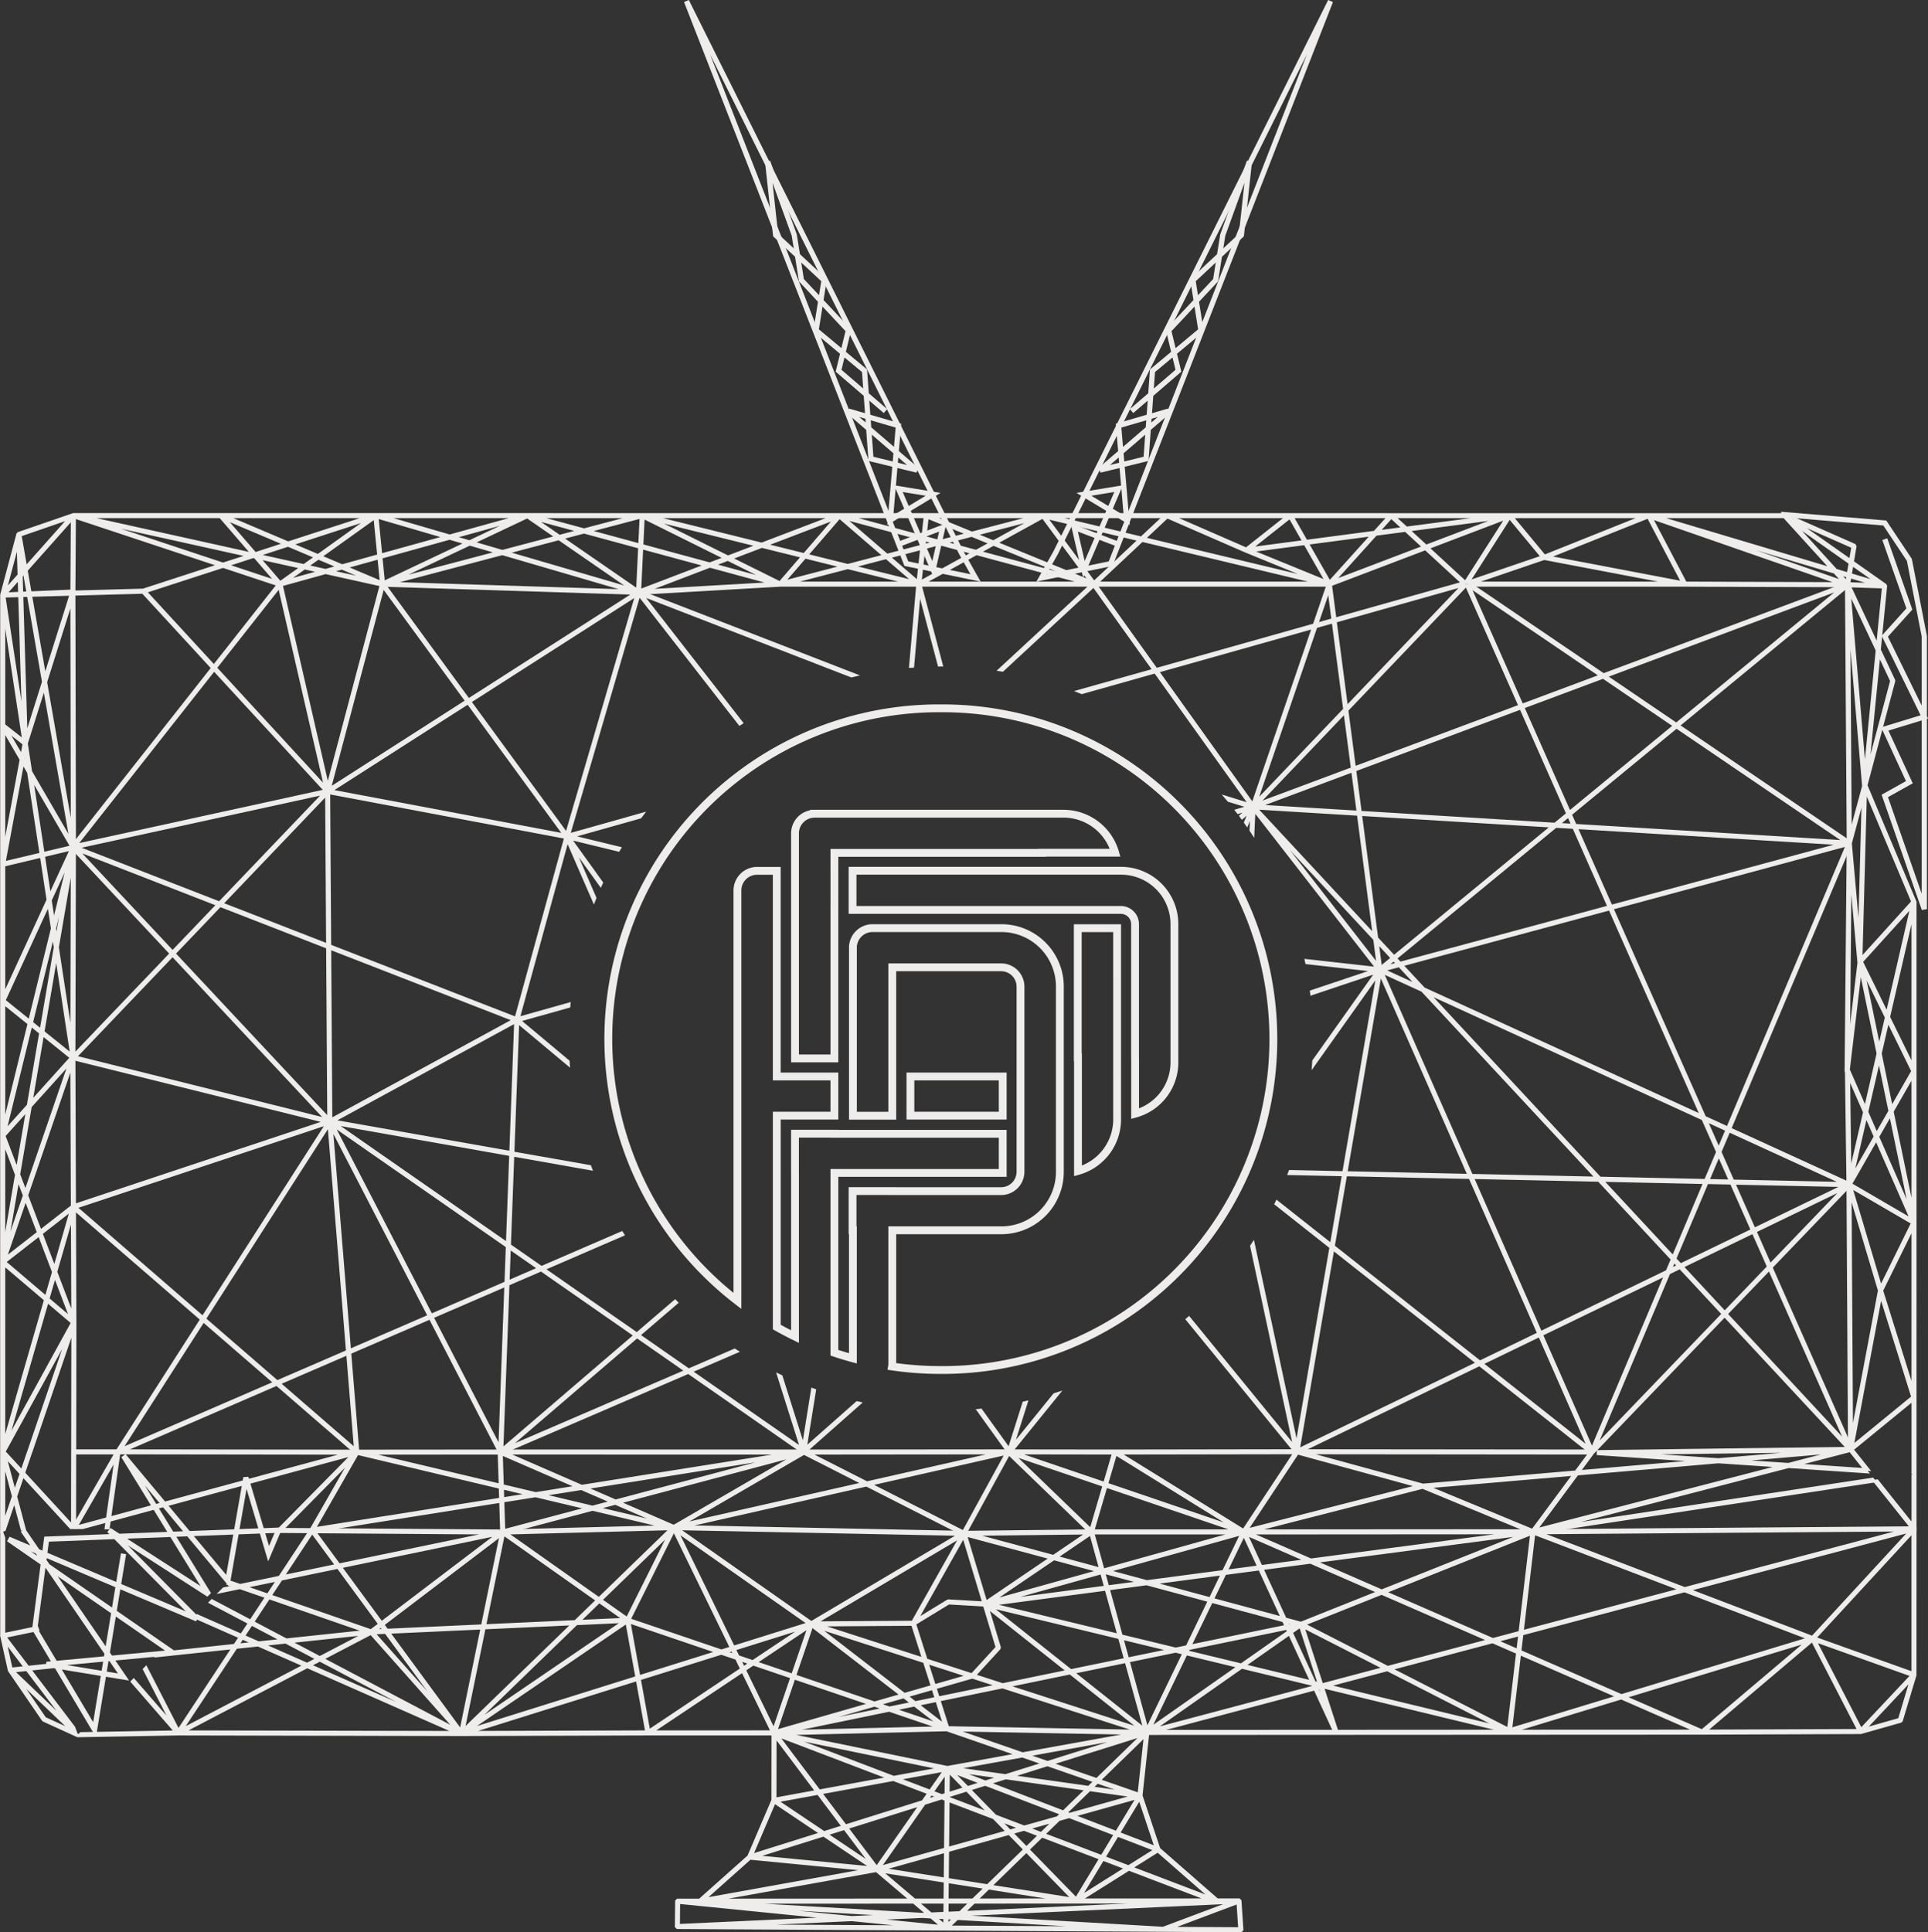 <?xml version="1.0" encoding="UTF-8"?>
<svg xmlns="http://www.w3.org/2000/svg" width="369.331" height="370.127" viewBox="0 0 369.331 370.127">
  <rect x="0" y="0" width="369.331" height="370.127" fill="#333333" stroke="none"/>
  <g id="Group_21705" data-name="Group 21705" transform="translate(-357.805 -6437.777)">
    <g id="Group_21687" data-name="Group 21687">
      <g id="Group_21624" data-name="Group 21624" transform="translate(358.088 6536.305)">
        <path id="Path_36115" data-name="Path 36115" d="M89.19,326.745l4.67-1.265-.184,1.3.473,0,.2-1.437,46.6-12.634L126.83,327.018l.653,0L140.633,313.7l-7.653,13.358.262,0,.118,0,0,0,2.052.016,33.853-5.376.178,5.621h.241l1.993-.051,15.209-4.039,13.786,3.279,1.8-.048.006.015,0-.015,1.922.039,34.97-7.915,17.638,8.969,1.024.02.394,0,8.211-14.995,15.252,14.725.572-.006v0l0,0h.313l2.492-8.495,24.974,8.5h3.285l32.385-8.283,19.95,8.25h1.176l3.279-.024,62.127-9.425-.338-.424-60.617,9.2,44.513-11.548,15.036,1.015-.395-.5-13.2-.891,10.35-2.685-.094-.117-.35-.375-47.83.619-.012.468,19.978,1.348-23.605,2.032,2.65-3.58-.011.011-.155-.1-.16.124-.53-.419-54.839-.055-.918.445-.162-.122-.121.06-.313-.383L286.959,312l-19.72-.026-.295.364-.221-.119-.151.108-.258-.36L227.793,312l-.3.262-.152-.083-.137.1-.4-.28L170.449,312l-1.055.455-.1-.154-.2.045-.179-.345-26.965.024.017.216-.386.2-.477-.413-43.993-.063-1.037.449-.29-.341.071-.108-8.121.006v.468l7.844,0-7.864,13.661v.647Zm277.776.472-20.051-8.293,27.973-2.407Zm49-12.645-10.351-.7,19.516-1.68Zm-30.6-2.066,36.1-.467-18.911,1.627Zm17.192,1.631,11.973.807-46.9,12.167,7.882-10.647Zm-24.664-1.671-2.628,3.549-29.3,2.52-22.39-6.124Zm-55.969-.02,23.1,6.319-32.825,8.395Zm-.54-.037-9.788,14.809-23.811-14.754Zm-34.282.184,22.691,14.06-24.383-8.3Zm-.451-.129-1.684,5.74-16.956-5.768Zm-1.817,6.19-2.478,8.442L267.5,312.758Zm-115.174.484,5.121,1.218-5.057.8Zm.26,8.121-.179-5.629,6.236-.99,9.954,2.367Zm16.969-4.507-9.7-2.3,7.56-1.2,5.816,2.53Zm-1.276-3.642,37.3-5.922-31.611,8.394Zm2.239,3.872,3.409-.906,8.7,3.784Zm70.089,4.52-17.844-9.074,26.04-5.893Zm6.541-15.066L239.443,318.1l-11.07-5.628ZM227.4,312.5l11.322,5.758-34.806,7.874ZM202.463,326.44l-10.478-4.557,33.782-8.971Zm21.966-13.968-39.62,6.291-14.48-6.3Zm-40.48,6.427-7.957,1.264-6.35-1.51-.194-6.059Zm-14.973-6.433.193,6.074-25.446-6.051Zm-27.128.061,27.336,6.5.069,2.206-35.636,5.659Zm-45.665-.1,43.8.062L94.423,324.84Zm-.606.934-1.645,11.614-5.971,1.619Z" transform="translate(-73.667 -132.625)" fill="#EEEDEB" stroke="#EEEDEB" stroke-width="0.5"></path>
        <g id="Group_21623" data-name="Group 21623">
          <path id="Path_36170" data-name="Path 36170" d="M219.517,191.406l1.265-14.395,3.757,14.182c.121,0,.24-.009.361-.009l.123,0-4.052-15.294h-.561l-1.366,15.55Z" transform="translate(-44.935 -162.292)" fill="#EEEDEB" stroke="#EEEDEB" stroke-width="0.5"></path>
          <g id="Group_21622" data-name="Group 21622">
            <path id="Path_36171" data-name="Path 36171" d="M95.877,341.645h1.257l29.287-12.668,14.706,12.731h.846l-1.533-18.795,15.358-6.644,13.141,25.414h1.536l34.8-14.992,21.554,15h.988l10.322-9.126c-.188-.041-.374-.087-.561-.13l-9.878,8.734,1.781-11.095c-.149-.054-.3-.1-.45-.155l-1.742,10.846-4.223-13.357c-.191-.09-.385-.177-.576-.269l4.444,14.054-21.152-14.717,8.837-3.807c-.158-.1-.319-.2-.477-.3l-8.814,3.8-9.528-6.63,7.261-6.226c-.111-.111-.215-.229-.324-.34l-7.335,6.289-17.825-12.4,15.191-6.57c-.084-.135-.174-.264-.257-.4l-15.387,6.655-6.091-4.238.64-17.236,14.939,2.642c-.063-.171-.132-.339-.194-.509l-14.726-2.6.929-24.981,9.7,8.106c-.016-.218-.037-.434-.05-.652l-9.371-7.836,9.513-2.674c.015-.166.023-.333.038-.5l-9.706,2.728,9.347-34.058,5.075,11.654c.08-.206.16-.412.243-.617l-4.277-9.821,5.321,7.4c.074-.163.147-.329.223-.492L182.6,224.4l9.3,2.26c.083-.14.161-.283.244-.423l-9.182-2.23,13.11-3.693c.152-.206.3-.412.456-.615l-14.145,3.984,13.449-45.936L215.1,202.5c.132-.085.263-.171.4-.255l-19.062-24.478,40.07,15.524c.269-.067.541-.124.813-.188l-40.5-15.689-1.079.062-.012-.056-.009.057-.756-.024-31.8,20.365-16-21.888-.481-.015-.015-.093-.028.087-.239-.054L136.191,214.4l-8.867-38.557-.217.06-.052-.015-.084.012-.317-.106-12.263,15.566-13.1-14.233-.407.132-.107,0L114.1,191.734l-26.4,33.515v.864h0v.611l18.456,19.716L87.6,265.844v.127l.055.362-.056.035v.286l48.153,11.994L87.705,294.626l0,.84,24.3,21.035Zm.74-.285,15.749-24.549,13.661,11.826Zm16-24.947,23.793-37.085,3.531,43.29-13.439,5.814Zm23.987-70.968,35.241,13.711-35.026,19.069Zm4.869,95.948L126.9,328.771l13.087-5.66ZM140.4,322.421l-3.48-42.657,18.662,36.09Zm-3.165-43.07,33.321,23.184-.258,6.954-14.284,6.179Zm31.891,61.674-12.9-24.94,14.049-6.077Zm26.309-21.18,9.389,6.533L170.647,341.1Zm-.4-.277L169.579,341.4l1.175-31.6,6.317-2.733Zm-18.417-12.814-5.845,2.529.239-6.429Zm-6.043-4.775L137.6,279.034l33.608,5.945Zm.65-17.474-33.934-6,34.863-18.98Zm24.107-106.73L181.945,223.5l-18.5-25.31ZM181.5,223.683l-44.7-8.428,26.254-16.811ZM146.8,176.213l15.973,21.855-26.223,16.795Zm34.939,47.993-9.5,34.6L136.6,244.941l-.193-29.282Zm-45.39,53.814-29.56-31.576,8.778-9.184,20.567,8Zm-.219-33.262-20.213-7.864,20.025-20.948Zm-9.207-68.55,8.822,38.359-21.036-22.856Zm-12.508,15.876,21.307,23.151L87.959,225.67Zm21.057,23.684-20.023,20.943L88.178,226.1ZM88.245,226.63,115.1,237.079l-8.629,9.023Zm-.375,39.609,18.6-19.457L135.878,278.2Zm.068,28.8,48.1-15.994L112.264,316.1Z" transform="translate(-73.692 -162.314)" fill="#EEEDEB" stroke="#EEEDEB" stroke-width="0.5"></path>
            <g id="Group_21621" data-name="Group 21621">
              <path id="Path_36078" data-name="Path 36078" d="M442.071,324.017l-69.228.531-3.241.491-.011-.048-.115.033-1.088-.451-52.336.033-1.811.463-.083-.116-.051.11-1.339-.456-27.466,0-.089.3-.388.1-.411-.4-23.463.269-.193.351-.312.1-.913-.464-52.609-1.054-1.876.424-.057-.146-.048.146-1.749-.416-28.995.76-1.932.512-.294-.218-.009-.244-34.031-.245-2.207.35-.241-.347.012-.021-5.5-.04-.459.466,5.649.04-5.716,8.659-7.578,1.572-1.86-.644-.366.369,1.328.46-2.241.466-.594.6,3.7-.768,5.087,1.762-3.031,4.589-7.41-3.909-.345.349,7.5,3.954-1.525,2.308-8.467-3.734-.352.356L121.88,345l-1.018,1.542-14.282,1.514-.519.525,14.466-1.532-10.451,15.827-6.2-12.079-.346.351,5.433,10.584-7.441-8.551-.33.334,8.353,9.6-18.152.324-.4.408-.254-.126-.133.043-.542-1.471-8.453-11.123,4.186-.444-.167-.453-4.351.461-4.44-5.843,6.322-1.31-.163-.445-6.335,1.314V325.961l-.469-1.271v20.046l.043.035-.037.016,1.466,6.591,6.494,9.481.1.079,6.473,2.956.1.022,19.226-.344,54.249.116h0l35.738-.116h23.9l-.016,12.641-4.618,10.776-9.378,8.35-4.216,0-.234.232-.049,4.857.234.224,107.939.625.235-.25-.366-5.522-.234-.219-4.172,0-11.142-9.74-3.409-10.206,1.282-11.862,106.2-.056,30.356-.118L440,361.141l.161-.157,2.618-8.709.009-28.027-.417.146ZM76.884,345.731l3.845,5.059-2.658.283Zm4.177,5.5,7.787,10.245-10.432-9.966ZM84.5,360.54l-5.14-7.48,10.29,9.831Zm314.884-24.595,42.448-11.265L423.095,345Zm23.048,9.3-35.922,10.926-19.419-8.48.388-3.282,31.129-8.262ZM440.7,324.5l-42.065,11.163-27.827-10.627Zm-70.94.637,28.1,10.731-30.321,8.046Zm-2.707,18.907-5.181,1.375-20.686-9.034,28.1-11.21Zm-.06.5-.35,2.959-4.082-1.783Zm-65.871,2.7-10.406-2.517-2.469-8.951,7.322-.967,11.961,3.226-4.241,8.762Zm1.91.084-.163.338-.678-.163Zm-89.284,48.479,37.178-.02,2.622,2.224-.941.043Zm34.323,2.455-8.987.409-22.168-2.212Zm-35.423-2.924,31.143-5.6,6.581,5.583ZM217.3,348.7l-.678-1.389,13.2-4.134-9.708,6.48Zm2.322,1.283-1.28.854-.752-1.543Zm-2.946-1.494-1.831-.622,1.325-.416Zm14.188-5.444-3.143,9.2-7.048-2.394Zm56.79-7.662L267.9,337.99l19.015-5.3Zm-.282-2.785,7.024,1.894-6.273.829Zm-21.426,5.449,11.84-8.037,8.631,2.33Zm21.834-2.208L290.2,344.6l-24.29-5.874Zm2.559,9.279,1.136,4.115-10.447,2.152-15.421-12.249Zm-18.26,36.711,2.926,1.115-2.474,2.407-2.8-2.865Zm-2.718.275-2.03-2.083,4.011,1.528Zm3.476-.488,4.959-1.388-2.421,2.355Zm-.736-.28-5.549-2.113-4.942-5.064,3.035-.953,14.6,5.617-.741.722Zm-12.719-10.658,8.1,1.144-2.825.889Zm-.529-.548,12.893-2.332,4.065,1.411-7.285,2.286Zm5.088,2.806-2.7.848-2.947-3.021Zm-3.2,1-3.174,1,.04-4.207Zm.367.377,4.4,4.509-7.949-3.026,0-.371Zm5.18,5.308,2.559,2.624-11.381,3.186.088-9.135Zm2.931,3.005,2.976,3.048-7.1,6.908-7.686-1.208.052-5.456Zm-4.545,10.364-2.384,2.319-4.919,0,.033-3.464Zm.578.091,14.131,2.221-16.421.007Zm.42-.408,6.85-6.663,8.92,9.142Zm7.186-6.991,2.63-2.559,11.235,4.278-4.665,7.71Zm14.31,1.889,4.423,1.684-8.776,5.513Zm-.2-.578-11.11-4.229,2.881-2.8,2-.561,8.775,3.376Zm-7.527-7.717.279-.271.291.111Zm.168-.817-14.247-5.483,3.2-1.005,15.469,2.185Zm-10-6.815,6.948-2.182,9.068,3.148-1.164,1.132Zm3.079-4.02,19.265-3.484-15.388,4.83Zm-.9-.313L258.771,362.8l34.449.64Zm-14.311-5.009-1.672-5.244,12.146-2.5,26.062,8.425Zm-2.559-8.027-1.4-4.388,7.847,2.537Zm7.247-1.592,4.884,1.578-11.387,2.346-.6-1.887Zm-6.964,4.02-4,.823-1.605-1.238,5.009-1.437Zm-4.6.948-4.318.89-2.078-.707,4.837-1.387Zm-5.225,1.076-15.214,3.135,13.253-3.8Zm.876.3,9.73,3.305-29.2.706Zm.907-.186,3.931-.809,4.959,3.828Zm4.536-.935,3.649-.752,1.51,4.736Zm17.188-3.541,12.029-2.479,13.521,10.739Zm11.552-2.859-12.456,2.567-5.389-1.743,4.735-5.158.052-.225-2.3-7.642Zm-13.547-4.552-4.789,5.218-8.755-2.83-2.2-6.9,6.5-3.957,6.808.4Zm-14.092,2.21-20.026-6.474,17.925-.117Zm.174.55,1.5,4.692-5.327,1.528L232.518,343.1Zm-4.39,6.382-5.155,1.478-15.257-5.182,3.261-9.541Zm-20.563-3.261,14.618,4.965-18.088,5.188Zm18.187,19.14-13.377,2.458-7.97-10.588Zm-19.229-7.825,29.182,6-9.065,1.666Zm5.336,10.377-7.914,1.454.016-11.944Zm.316.419,4.762,6.325-3.638,1.142-8.978-6.026Zm5.062,6.723,5.155,6.848-8.595-5.768Zm5.277,7.5-22.288-2.156,13-4.08Zm-4.8-7.644L252.24,377.1l-8.385,11.988Zm-.3-.4-4.723-6.273,13.907-2.553,6.757,2.572-1.122,1.6Zm16.393-6.082,1.349.513-2.189.686Zm-.174-.569-6.145-2.339,8.929-1.642Zm-27.839-10.949,31.025-.751,13.581,4.714-13.461,2.434Zm31.111,34.317.019-2.055,4.441,0-2,1.945Zm1.956.379-.216.212-1.745-.1Zm3.177-2.436,40.368-.02L260.518,397.7Zm20.368-.478,9.291-5.837,15.294,5.825Zm9.238-6.357-4.673-1.781,2.551-4.216,7.233,2.784Zm-2.321-6.575-8.266-3.181,12.268-3.434Zm-9-3.462-.678-.261,4.529-4.406,8.517,1.2Zm4.277-5.079,1.071-1.044,5.8,2.015Zm.953-1.582-8.694-3.018,17.411-5.464Zm-4.494-20.484,10.1-2.08,3.569,12.932Zm9.355-6.522,9.187,2.223-8.112,1.671Zm31.845-2.445-.35-.761,1.749.47Zm1.352.2-.952.667-.2-.43Zm-1.956-1.516-4.416-9.591,9.255-1.222,13.031,5.692-14.868,5.933Zm.133,1.413-18.365,3.783,4.123-8.516,13.773,3.716Zm-.722-1.57L308.2,337.732l2.373-4.9,6.624-.874Zm-13.772-3.716-10.96-2.958L310.02,332.9Zm-4.129,9.6,18.824-3.879.28.607-9.042,6.341-10.338-2.5Zm19.3-2.839,4.219,9.163-12.853-3.109Zm.39-.274L325,342.913l3.572,10.968-.852-.2Zm5.046,10.213-.306.08-.079-.173Zm.473.36,1.567,4.817-2.146-4.663Zm-3.305-11.665,15.528,7.935L329.3,354.059l-.2-.049Zm16.154,8.256,21.509,10.991-32.924-7.964Zm-15.987-8.7,14.891-5.94,20.569,8.982-19.421,5.154Zm14.9-6.449-12.745-5.565,39.894-5.266Zm25.4-11.073-38.974,5.144L315.3,325.076Zm-39.874,5.263-8.629,1.138-2.828-6.143Zm-11.932-4.917L317,331.51l-6.174.815Zm-3.915,7.008L295.6,334.333l-7.415-2,25.558-7.126Zm2.207-7.321L287.3,332.094l-.074-.019-1.931-7Zm-27.621.14,1.853,6.715-8.4-2.269Zm-.637-.135L277.7,329.5l-15.45-4.168Zm-7.024,4.769-12.427,8.435L260.9,325.455Zm-16.7-4.137,3.821,12.69-6.711-.39-.135.034-5.957,3.625Zm-9.764,16.39-18.551.121,27.745-16.457Zm9-16.768L231.32,342.188l-25.557-17.931Zm-28.942,17.048-14.369,4.5L205.608,324.72ZM205,324.536l10.967,22.49-1.87.586-17.631-5.989Zm-18.173,17.413,3.867-3.747,4.748,3.354Zm8.495.082-28.9,19.7,19.9-19.284Zm-4.286-4.16,13.143-12.74-8.129,16.279Zm22.3,9.979-15.01,4.7-1.89-10.444ZM204.4,324.257,190.643,337.6l-17.721-12.514Zm-32.036,1.008L190.3,337.928l-4.183,4.054-17.338.792ZM168.3,342.8l-18.265.834-.765-1.041,22.589-17.159ZM149.8,344.111l11.326,15.42-13.609-15.315Zm-2.043-.377,1.133-.86.575.784Zm1.23-1.522-7.833-10.664,30.087-6.243ZM170,325.083l-29.153,6.049-4.62-6.291Zm-34.3-.169,4.645,6.323-10.219,2.121Zm-5.94,9,10.891-2.261,7.964,10.845-1.638,1.244-19.3-6.676Zm-7,1.45,6.347-1.316-1.888,2.859Zm4.65,2.106,18.536,6.412-15.209,1.612-6.4-3.375Zm9.764,11.946,21.08,11.116L135.291,350.4Zm-2.434.745-8.445-3.726,4.351-.461,6.023,3.177Zm-3.258-4.274,14.335-1.519-8.644,4.519Zm-7.4-3.375,5.822,3.07-4.468.473-2.859-1.261Zm-1.767,2.679,2.185.964-3.035.321Zm-1.185,1.792,4.232-.447,8.85,3.9-23.466,12.273ZM111,363.106l23.76-12.427,28.424,12.539Zm26.681-13.955,9.285-4.854,16.3,18.349Zm26.5,13.739-13.812-18.8,17.834-.815Zm4.5-19.642,16.928-.774-20.926,20.284Zm27.285-1.093,1.907,10.539-32.135,10.066Zm-30.117,21.06,32.109-10.057,1.8,9.946Zm32.56-10.2,15.678-4.91,2.878.977.984,2.018-17.743,11.844Zm2.4,10.088,17.346-11.576L223.8,363.1Zm17.739-11.839,1.631-1.09,7.388,2.511-3.431,10.039Zm5.714,25.351,8.909,5.979-13.255,4.161Zm-4.684,10.759,22.569,2.183L210.8,395.2Zm-13.636,8.461,29.9,2.986L205.9,400.187Zm8.858,4.416,24.271-1.108,13.23,1.321Zm27.509-1.255,10.295-.47,1.661.1,2.093,1.776Zm14.545,1.208-1.811-1.537,1.824.1Zm.023-2.342-2.642.121-2.585-2.193,5.247,0Zm.024-2.544-5.8,0-6.45-5.472,12.288,1.932Zm.039-4.011-11.982-1.884,12.032-3.369Zm.055-5.742-12.569,3.52,8.544-12.213,3.336-1.048.781.3Zm.1-9.943-.065-.024.065-.021Zm0-.538-.776.244-1.794-.684,2.611-3.731Zm.24,23.715,1.294.074-1.307,1.271Zm.3,1.694,1.627-1.582,30.513,1.765Zm55.714.317-13.321-.076,12.993-4.88Zm-1.584-4.986-13.042,4.9-39-2.257.289-.28Zm-3.722-.8-15.41-5.867,5.062-3.18Zm-10.706-9.736-7.129-2.743,4-6.619Zm-3.265-10.235-7.582-2.631,8.79-8.551Zm1.571-12.466-3.586-13,9.054-1.866,1.547.373Zm7.481-14.376,10.034,2.427-16.971,11.9Zm10.641,2.573,13.615,3.293.2.438L296.8,362.684Zm-16.382,12.229,30.4-8.067,3.706,8.049Zm34.638-.018-2.748-8.445.029-.009,34.875,8.435Zm10.323-11.915,19.487-5.17,4.753,2.076-1.727,14.6Zm24.689-2.9,18.785,8.2-20.493,6.233Zm-1.274,14.794,20.719-6.3,14.388,6.285Zm36.188-.059-14.778-6.453,34.967-10.635Zm.683.038,20.45-17.312,8.88,17.2Zm37.114-2.228-6.65,1.889,8.945-9.522ZM432.4,362.67,423.641,345.7l18.5,6.611Zm9.916-10.8-18.748-6.7,18.748-20.326Z" transform="translate(-76.188 -129.931)" fill="#EEEDEB" stroke="#EEEDEB" stroke-width="0.5"></path>
              <path id="Path_36092" data-name="Path 36092" d="M438.71,196.665l-.015-.16-2.747-5.835,1.205-12.2-.1-.215-6.261-4.41.5-2.976-.138-.252-13.279-5.86-327.914-.02-10.518,3.62-.15.161-3.1,11.613-.009,179.365.2-.073.032-.161.339-.011,1.907-5.6,1.46,5.493.481-.015-1.67-6.278,1.358-3.983,9.185,9.988.381-.012.374-.648.02-13.656h-.468l-.021,13.934-9.3-10.111,1.3-3.818h-.5L80.1,347.97l-3.147-3.421h-.533v-.468h.4l12.145-22.1-7.534,22.1h.5l7.892-23.151-.034,23.146h.469l.035-24.566h0l-.083-21.619-.39-.338.08-.4.306-.1-.107-27.971-.233-.059-.113-.39.346-.362.1-39.119-.494-.528.091-.136-.1-.168.507-.644L90.1,180.045l13.168-.362-.072-.079.345-.318.241.262,14.853-4.82,10.511,3.487.207-.262.412.093.051.218,8.464-2.345,10.625,2.355.063-.235.416-.078.284.388,47.793,1.523.637-.408.124.094.087-.115,1.007.39,26.046-1.5h26.3l.023-.255.459-.04.078.295h32.622l.439-.407.35.035.266.372h44.327l.106-.311.453.045.024.184,18.162-6.912,7.1,6.535.53-.149-7.137-6.574,15.013-5.712-7.854,12.28.179-.05.09.043.1-.012.929.633h40.718l29.894.1,1.2-.449.232.4-.38.313.328,48.56.371.251-.048.135.13.149-.461,1.091-.391,42.372.063,0h0l.285,21.481.336.154-.049.211.121.165-.4.417.29,49.013.456,1.027-.2.135h0l.048.186-.146.038,2.854,3.576.634.043-3.073-3.849,11.589-9.478v13.9l.25.016.02.466-.269.041v9.57l-6.815-8.536-.535.082,7.1,8.893.481,0,.035.079.2.155V238.982l-9.4-22.345ZM79.931,348.476l-1.213,3.559-1.825-6.862Zm-3.274-2.367,1.788,6.725-1.788,5.244ZM89.191,165.482l-8.339,9.375-1.066-6.126ZM86.342,309.1l-2.527-6.636L89.543,298Zm.061,1.477,3.108,8.162-4.386-3.728Zm-.277-.728-1.394,4.829-7.938-6.747,6.634-5.166Zm-9.225-2.6,3.9-11.375,2.447,6.428Zm4.663-45.486-4.852-3.906,8.491-18.44.706,4.631Zm4.53-16.5.364,2.394-2.7,15.87-1.787-1.439Zm-4.251,17.326,1.82,1.466-2.368,13.889-4.422,4.909Zm-.695,16.219-1.961,11.5-2.495-6.553Zm-1.787,13.27,1.185,3.112L77.14,305.11Zm1.421,2.419-1.266-3.329,2.218-13.012,7.53-8.357Zm1.1-17.2,2.2-12.9,5.461,4.4Zm2.289-13.432,2.512-14.734,2.912,19.1Zm2.216-19.791,2.24-9.136-1.918,11.252Zm-.185-1.213-.642-4.215,3.587-7.789ZM85.43,237.8l-1.169-7.67,5.281-1.258Zm-1.24-8.135L82,215.275l7.6,13.1Zm-4.138-18.677-2.817-4.856,3.247,2.546Zm.663-1.008.445,2.918-.748-1.289Zm-.435,2.335,1.073,1.85,2.38,15.609-7.014,1.67Zm1.522,1.693-.824-5.408,3.4-10.773L89.5,227.28ZM81.8,180.273l7.687-.211-4.976,15.79Zm2.4,16.552L80.931,207.2l-.818-26.879,1.208-.033ZM80.1,179.8l-.1-3.275.559-.629.67,3.855Zm-.121-3.956-.122-3.977.6,3.439Zm-.349,3.976-2.663.113,2.579-2.9Zm-.292-9.637.188,6.171-2.62,2.945Zm.308,10.154.742,24.371L76.7,180.415Zm-2.987,2.954,3.761,24.746-3.761-2.951Zm0,22.781,3.264,5.628-3.264,17.521Zm0,25.872,7.147-1.7,1.27,8.335-8.417,18.28Zm0,26.473,4.784,3.851-4.784,19.5Zm0,26.562,2.375,6.24-2.375,13.933Zm0,23.449,7.932,6.742-7.932,27.491Zm.575,33.93L84.981,315.5l4.775,4.059Zm12.583-24.137-3.2-8.394,3.121-10.819ZM83.641,302l-2.6-6.819,8.586-25,.1,27.079Zm6.074-70.659-.083,34.022-2.7-17.706ZM84.68,196.855l4.957-15.726.08,44.663Zm4.956-17.464-7.935.338-.746-4.283,8.77-9.857ZM361.483,165.2l-16.167,2.13L343,165.2Zm-16.772,2.21-4.765.628,2.472-2.74Zm-2.836-2.21-2.646,2.932-13.1,1.726-2.656-4.658Zm-16.248,4.725-10.145,1.336L323,165.321Zm-3.233-4.725-7.759,6.134L300.562,165.2Zm-7.817,6.619h.006l13.048,5.335L295.1,169.363l4.389-4.118ZM298.846,165.2l-4.295,4.029L277.73,165.2Zm-32.628,5.282L281.9,176.9l-18.352-4.942Zm-3.325,1.3-6.083-1.639,5.24-1.365,3.611,1.478Zm3.3-1.816-3.383-1.385,11.185-2.915Zm7.728-4.764-11.836,3.084-7.538-3.084Zm-20.366.1,7.775,3.18L255.9,169.9l-2.765-.746Zm1.43,4.834-2.015.525.113-1.036Zm-1.89-4.934-.418,3.827L238.46,165.2Zm-.469,4.3-.14,1.287-6.667,1.737-8.2-7.064Zm-7.359,3.168-6.958,1.814-7.84-1.943,6.247-7.242Zm-15.308-.255-7.34-1.82,13.287-5.076Zm5.463-7.211-13.6,5.194L200.853,165.2Zm-34.465.507,20.1,4.981-5.7,2.176Zm22.173,11.539-10.486-2.843,2.692-1.029ZM199.15,165.337l15.611,7.756-2.89,1.105-12.978-3.519Zm-2.023-.134-9.341,2.466-9.1-2.466Zm-10.249,2.7-3.814,1.008-4.875-3.363Zm-4.411,1.165-10.33,2.728-5.622-1.642,10.394-4.921Zm-16.59,1.388,5.381,1.571-19.664,5.191Zm-.04-.5-2.946-.86,11.481-3.181Zm9.37-4.758-13.17,3.648-12.5-3.648Zm-14.029,3.887-12.3,3.406-.714-7.207Zm-12.757,3.533-6.977,1.934-4.113-1.743,10.374-7.42Zm-11.6-.023-5.053-2.141,14.756-4.8Zm-.446.319-2.238,1.6-8.839-1.96,5.789-1.882Zm10.04-7.716-15.307,4.976L119.368,165.2Zm-15.985,5.2-5.642,1.834-5.744-6.658Zm-12.325-5.2,6.148,7.126L92.1,165.2Zm-14.776,14.009-13.227.364.091-14.284,27.693,9.187Zm-8.946-13.023,29.137,6.458-4.884,1.587Zm25,8.3,5.035-1.637.342.076,4.041,4.685Zm10.189,3.3-4.046-4.691,8.1,1.8Zm1.174-.264,3.491-2.5,3.066.68Zm7.519-2.083-3.516-.78,2.129-1.522,3.833,1.625Zm.976.216,2.165-.6,5.341,2.263Zm2.89-.8,6.332-1.754.459,4.631Zm6.79-1.881,13.106-3.632,3.168.925-15.8,7.481Zm1.884,4.945,21.32-5.628,24.257,7.081Zm22.2-5.86,9.967-2.633,13.925,9.606Zm25.007,7.174-14.443-9.964,4.211-1.112,10.624,2.88Zm-9.324-11.315,9.992-2.637-.254,5.279Zm10.179,3.246,12.257,3.322-12.648,4.832Zm.854,8.18,12.171-4.65,12.012,3.257Zm25.577-1.533-9.375-4.657,5.921-2.261,7.764,1.923Zm4.819-4.869,7.233,1.793-11.325,2.951Zm-2.932,4.926,11.118-2.9,11.692,2.9Zm12.068-3.144,6.436-1.678,5.329,4.594Zm12.478,2.91-5.489-4.731,6.182-1.611Zm1.177-6.469,2.982-.778,6.407,1.726-10.1,5.566Zm-.083,6.7,10.124-5.58,20.719,5.58Zm13.916-7.669,8.932-4.923,9.08,12.291Zm18.73,7.552-9.16-12.4,17.827,4.271Zm.561.117,8.651-8.117,33.883,8.117Zm29.54-6.139,10.3-1.358,4.136,7.257ZM330.6,177.7l-4.218-7.4,12.365-1.63Zm.781-.167,8.082-8.956,5.7-.752,3.428,3.158Zm17.7-6.736-3.314-3.051,17.333-2.284Zm89.156,25.83L433.663,213.8l2.2-22.221Zm-5.1,17.8-2.968-34.936,5.3,11.264Zm2.425-24.581L430.2,178.456l6.466.213ZM430.1,177.983l.213-1.268,4.8,1.433Zm5.515-.175-5.222-1.558.318-1.9Zm-4.811-6.84-.433,2.575-10.52-7.408ZM417.68,165.2l9.054,9.957L393.35,165.2Zm-27.153,0L371.767,172.7l-6.213-7.492Zm-25.446.162,6.217,7.5-14.081,4.8Zm-7.007,12.5,13.638-4.647,24.445,4.647Zm14.455-4.969,19.107-7.631,6.575,12.513Zm26.257,4.969-6.558-12.479,36.192,12.585Zm2.92-9.68,25.638,7.647,1.684,1.854Zm27.965,9.51-1.459-1.6,1.645.491Zm.264-1.58-2.334-.7-8.215-9.035,10.9,7.671Zm.161,8.1,2.756,32.434-.006.211-2.467,9.126Zm2.7,34.629-.742,27.486-1.658-18.6Zm-2.446,13.642,1.6,17.91H432l-1.967,16.572ZM430,271.173l2.3-19.338,3.339,16.179-2.407,10.467-3.2-7.313Zm.422,21.855,4.913-8.568,6.718,15.342Zm11.826,7.431-6.055,12.288-5.7-19.134Zm-4.338-21.431-2.519,4.391-1.848-4.219,2.32-10.084Zm-5.075-26.9,4.395,8.952-1.342,5.833Zm2.267,31.793-4.417,7.7,2.683-11.662Zm.523.029,2.429-4.234,3.82,18.506Zm.491-15.935,1.442-6.268,4.731,9.639-4.027,7.024Zm1.281-7.66-4.882-9.946,9.61-10.608Zm-7.335,12.057,2.99,6.829-2.741,11.917Zm.562,68.98-.278-46.643L435.9,313.4Zm.129,1.844,5.443-28.89,6.087,19.459Zm11.567-10.884-5.931-18.952,5.931-12.033Zm0-34.285L438.4,279.106l3.916-6.828Zm0-27.682-4.6-9.363,4.6-19.981Zm-.04-31.454-9.855,10.878.868-32.2Z" transform="translate(-76.188 -164.734)" fill="#EEEDEB" stroke="#EEEDEB" stroke-width="0.5"></path>
              <path id="Path_36172" data-name="Path 36172" d="M233.632,192.251l17.458-16.16,11.506,16.09-14.5,4.083c.24.1.481.186.72.284l14.066-3.962,18.149,25.377-4.675-1.443c.191.224.392.441.58.669l3.882,1.2-2.375.707c.1.133.21.263.312.4l1.884-.561-1.394,1.2c.093.126.179.257.272.384l1.515-1.3-.9,2.161c.107.15.214.3.32.45l.882-2.117-.143,3.164c.152.225.29.459.44.686l.2-4.517,23.538,30.274-13.6-1.521c.035.162.078.322.112.484l12.929,1.448-12.039,4.041c.021.157.041.316.061.474l12.451-4.179-12.06,16.991c-.018.3-.048.6-.069.907l12.33-17.372-6.511,37.845-10.276-.222c-.06.156-.123.31-.184.464l10.38.224-2.294,13.335-10.4-8.213c-.069.143-.147.281-.218.425l10.529,8.315-6.525,37.931-8.312-38.723c-.122.185-.235.375-.358.559l8.262,38.5-20.232-24.772c-.117.1-.236.2-.355.307l20.527,25.132h1.514l33.966-16.432,20.873,16.486h.676l.188.374-.009.011,25.231-26.252,23.588,25.365.3,0-.006-.892L380.887,306.6l14.667-15.262,0-.575,0-.371-22.571-10.332,22.618-53.527.011-1.18,0-.446L363.108,202.82l32.164-26.477,0-.261-1.051,0-45.465,16.986-25.147-17.091h-1.124l10.23,23.082L301.069,210.88l-1.438-11,22.822-23.9h-.113l-.157-.062-.43-.4-24.408,6.876-.851-6.5-.173.066-.069-.1-.015.118h-.327l-2.586,7.552-30.246,8.52-11.494-16.072h-1.054l-17.474,16.174C233.248,192.179,233.439,192.219,233.632,192.251Zm109.413,30.116,6.72,15.166L309.781,248.32l-.845-.907,30.679-25.254Zm-2.9-.646,1.913-1.575.77,1.738Zm-33.26,27.38,1.688-1.391.695.747Zm2.744-.255,3.583,3.853-6.625-3.034Zm-3.553.313-.63-4.811,2.808,3.018Zm7.971,4.436,33.366,35.88-23.939-.516-17.113-38.881Zm33.811,36.359,14.043,15.1-.971,2.3-24.2,11.71-13.042-29.635Zm.653.015,19.586.423-6,14.191Zm13.739,15.463.824.887-1.506.73Zm.2-.472L368.6,290.4l4.637.1,3.978,8.975-13.7,6.628Zm6.347-15.023,2.044-4.84,2.186,4.932Zm2.034-6.021-2.4-5.425,3.934,1.8Zm-.25.592-2.289,5.419-20.228-.438-32.906-35.384,52.626,24.09Zm-56.258-31.3-4.185-4.5,39.816-10.74L367.5,277.55ZM343.57,222.4l50.824,3.094L350.222,237.41Zm-34.953,24.669-3.275-3.521-3.1-23.666,36.683,2.234Zm-3.825-4.112-22.592-24.3,19.57,1.192Zm-19.721-20.519,19.826,21.32.658,5.026ZM306,250.416l16.959,38.533-23.5-.508Zm-15.67,91.1,6.609-38.424L324.6,324.936Zm6.7-38.951,2.35-13.655,23.788.513,13.14,29.85-11.24,5.437Zm28.447,22.467,11.018-5.331,9.467,21.513Zm21.075,16.357L336.915,319.5l23.739-11.485Zm.714-.484,14.028-33.2,2.118-1.025,8.235,8.854Zm16.588-34.439,13.556-6.559,2.921,6.592-8.358,8.7ZM395.3,340.286l-23.014-24.747,8.244-8.578Zm-14.624-34.154-2.851-6.43,16.879-8.166Zm-3.041-6.859-3.882-8.759,21.048.455Zm17.015-8.776-21.107-.456L371.1,284.5l1.7-4.015Zm-22.106-10.635-4.406-2.017-17.727-40L395.434,225.7ZM395,225.062l-51.642-3.144-.923-2.08,20.3-16.706Zm-.729-48.5L362.7,202.546l-13.475-9.158Zm-31.944,26.3-20.089,16.536-8.895-20.07,15.348-5.733Zm-39.235-26.664,25.124,17.075-15.063,5.627Zm9.811,23.3,8.959,20.215-2.4,1.978-37.275-2.271-1.053-8.052ZM301.709,219.38l-18.963-1.154,17.936-6.7Zm-1.091-8.332L282.5,217.815l16.709-17.5Zm21.165-35.054-22.232,23.287L297.4,182.862Zm-25.65.769.754,5.759-3.018.849Zm-2.447,7.147,3.263-.919,2.188,16.725L282.2,217.459Zm-.548.155-11.581,33.821-18.19-25.435Z" transform="translate(-41.869 -162.375)" fill="#EEEDEB" stroke="#EEEDEB" stroke-width="0.5"></path>
            </g>
          </g>
          <path id="Path_36174" data-name="Path 36174" d="M244.29,303.111l-7.992,9.861,2.664-8.4-.53.123-2.813,8.875-5.394-7.5c-.179.02-.356.04-.535.059l5.562,7.736h.271l0,.006h.651l8.943-11.035C244.843,302.922,244.569,303.022,244.29,303.111Z" transform="translate(-42.605 -134.522)" fill="#EEEDEB" stroke="#EEEDEB" stroke-width="0.5"></path>
        </g>
      </g>
      <path id="Path_36175" data-name="Path 36175" d="M-13132.817,22140.926l19.271,28.125-14.74-2.422,24.116-2.266-31.409-21.723,36.1,15.289-16.825-17,19.091,12.316-16.33-26.566,19.976,23.961,3.464-19.793,4.35,14.586,1.9-4.5-44.431,1.715-2.267,17.219,11.46,19.273,5.547-33.7" transform="translate(13495.011 -15410.049)" fill="none" stroke="#EEEDEB" stroke-width="1"></path>
      <path id="Path_36176" data-name="Path 36176" d="M85.307,21.963A63.313,63.313,0,0,0,46.373,135.476V56.925h0c0-.028,0-.056,0-.084a3.759,3.759,0,0,1,3.7-3.749l0,0h3.833V92.482h11.04v7.506H53.912v40.489q1.715.967,3.494,1.834V111.627l-.005-.664v-7.52h7.546v.016H97.194v7.5H64.946V145.4q1.752.588,3.55,1.072V121.945h-.068v-7.509l.068,0h7.539v.007H96.926a3.714,3.714,0,0,0,3.672-3.657V75.226a3.712,3.712,0,0,0-3.672-3.655H76.034V100H68.5V67.948c0-.044-.007-.087-.007-.131a3.762,3.762,0,0,1,3.77-3.753H96.926a11.2,11.2,0,0,1,11.213,11.161v35.558a11.2,11.2,0,0,1-11.213,11.161H76.034v25.429l0,.054,0,.056v.187h-.009a3.449,3.449,0,0,1-.04.359,64.436,64.436,0,0,0,9.322.678,63.373,63.373,0,1,0,0-126.744ZM79.512,92.482H97.194v7.506H79.512ZM64.951,53.077v7.506h-.005v28.44H57.405V45.881h0a3.758,3.758,0,0,1,3.665-3.723l0-.009h47.758a10.3,10.3,0,0,1,9.9,7.467H104.71v.037H64.946v2.761ZM119.11,100.73a10.264,10.264,0,0,1-7.5,9.852V88.814h-.042V64.077h7.541ZM130.083,89.8a10.2,10.2,0,0,1-7.53,9.822V89.477l-.009-.662V63.263a2.722,2.722,0,0,0-2.693-2.681H68.427V53.077h51.424a10.221,10.221,0,0,1,10.232,10.186Z" transform="translate(452.695 6551.492)" fill="none" stroke="#EEEDEB" stroke-width="1.5"></path>
      <path id="Path_36636" data-name="Path 36636" d="M-12763.024,21913.3l19.884,1.658,4.706,7.059,2.863,14.629v52.277l-7.569-21.687,4.706-2.627-4.706-10.2,7.569-2.314-7.569-15.451,4.706-5.217-4.706-13.373" transform="translate(13462 -15377)" fill="none" stroke="#EEEDEB" stroke-width="1"></path>
    </g>
    <g id="Group_21690" data-name="Group 21690" transform="translate(39 9.447)">
      <g id="Group_21688" data-name="Group 21688">
        <path id="Path_36637" data-name="Path 36637" d="M-12969.576,21913.3l-42.113-107.752,52.666,105.689,2.7,4.791Z" transform="translate(13462 -15377)" fill="none" stroke="#EEEDEB" stroke-width="1"></path>
        <path id="Path_36638" data-name="Path 36638" d="M-12971.091,21909.6l8.494-3.248-1.856,8.053-6.638-15.479,6.638,1.09-8.192,4.943,1.555-18.1-9.584-2.785,13.135,11.3-8.818-2.156-1.23-16.873-9.282-7.727,1.532-9.609-9.282-8.654-1.532-14.086,5.105,14.086,1.369,8.654,9,9.609-1.88,7.727,8.98,7.727" transform="translate(13462 -15377)" fill="none" stroke="#EEEDEB" stroke-width="1"></path>
      </g>
      <g id="Group_21689" data-name="Group 21689" transform="translate(518.311 6428.553)">
        <path id="Path_36637-2" data-name="Path 36637" d="M-12998.434,21913.3l42.113-107.752-52.666,105.689-2.7,4.791Z" transform="translate(13011.689 -21805.553)" fill="none" stroke="#EEEDEB" stroke-width="1"></path>
        <path id="Path_36638-2" data-name="Path 36638" d="M-12987.659,21909.6l-8.494-3.248,1.856,8.053,6.638-15.479-6.638,1.09,8.192,4.943-1.555-18.1,9.584-2.785-13.135,11.3,8.818-2.156,1.23-16.873,9.282-7.727-1.532-9.609,9.282-8.654,1.532-14.086-5.105,14.086-1.369,8.654-9,9.609,1.88,7.727-8.98,7.727" transform="translate(13002.43 -21805.553)" fill="none" stroke="#EEEDEB" stroke-width="1"></path>
      </g>
    </g>
  </g>
</svg>
